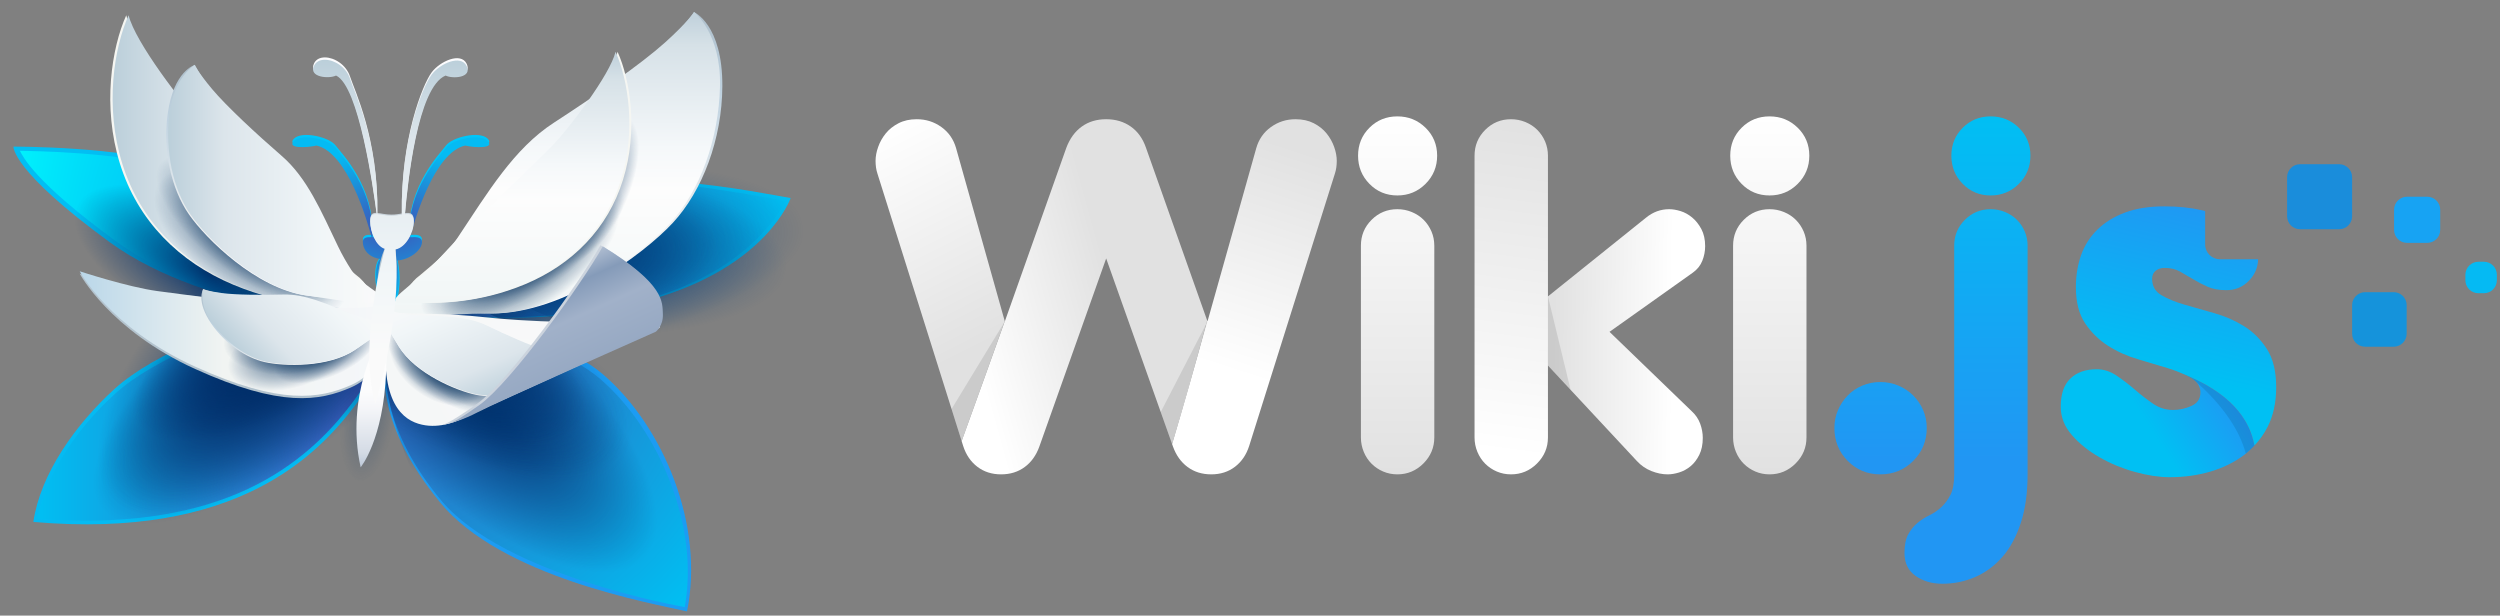 <?xml version="1.0" encoding="UTF-8" standalone="no"?>
<!DOCTYPE svg PUBLIC "-//W3C//DTD SVG 1.1//EN" "http://www.w3.org/Graphics/SVG/1.1/DTD/svg11.dtd">
<svg width="100%" height="100%" viewBox="0 0 398 98" version="1.1" xmlns="http://www.w3.org/2000/svg" xmlns:xlink="http://www.w3.org/1999/xlink" xml:space="preserve" xmlns:serif="http://www.serif.com/" style="fill-rule:evenodd;clip-rule:evenodd;stroke-linejoin:round;stroke-miterlimit:2;">
    <rect x="0" y="0" width="398" height="98" fill="#808080" stroke="none"/>
    <path d="M296.485,61.384C295.581,61.761 294.801,62.289 294.147,62.968C293.495,63.646 292.979,64.425 292.602,65.304C292.227,66.184 292.037,67.126 292.037,68.131C292.037,70.192 292.74,71.938 294.147,73.37C295.554,74.803 297.288,75.518 299.349,75.518C301.41,75.518 303.157,74.803 304.59,73.37C306.021,71.938 306.737,70.192 306.737,68.131C306.737,67.126 306.549,66.184 306.172,65.304C305.795,64.425 305.268,63.646 304.59,62.968C303.911,62.289 303.119,61.761 302.214,61.384C301.309,61.007 300.355,60.818 299.349,60.818C298.344,60.818 297.39,61.007 296.485,61.384Z" style="fill:url(#_Linear1);fill-rule:nonzero;"/>
    <path d="M312.466,20.338C311.259,21.544 310.656,23.026 310.656,24.785C310.656,26.545 311.259,28.04 312.466,29.271C313.671,30.502 315.153,31.117 316.914,31.117C318.672,31.117 320.166,30.502 321.399,29.271C322.63,28.04 323.245,26.545 323.245,24.785C323.245,23.026 322.63,21.544 321.399,20.338C320.166,19.132 318.672,18.528 316.914,18.528C315.153,18.528 313.671,19.132 312.466,20.338ZM312.804,34.999C311.674,36.13 311.109,37.501 311.109,39.108L311.109,75.518C311.109,76.924 310.907,78.018 310.506,78.798C310.103,79.576 309.612,80.23 309.036,80.758C308.457,81.286 307.83,81.712 307.152,82.039C306.473,82.365 305.844,82.767 305.266,83.245C304.689,83.722 304.199,84.325 303.796,85.055C303.395,85.783 303.193,86.776 303.193,88.033C303.193,89.64 303.785,90.859 304.965,91.689C306.147,92.517 307.566,92.932 309.225,92.932C311.082,92.932 312.843,92.567 314.502,91.839C316.158,91.11 317.603,90.03 318.836,88.598C320.067,87.165 321.033,85.356 321.738,83.17C322.442,80.984 322.793,78.433 322.793,75.518L322.793,39.108C322.793,38.305 322.642,37.551 322.341,36.847C322.04,36.144 321.626,35.527 321.097,34.999C320.569,34.472 319.94,34.057 319.212,33.756C318.483,33.454 317.717,33.304 316.914,33.304C315.303,33.304 313.935,33.869 312.804,34.999Z" style="fill:url(#_Linear2);fill-rule:nonzero;"/>
    <path d="M329.615,60.253C328.584,61.234 328.07,62.729 328.07,64.738C328.07,66.397 328.659,67.905 329.841,69.262C331.021,70.618 332.492,71.8 334.251,72.805C336.01,73.81 337.894,74.589 339.905,75.141C341.915,75.694 343.749,75.97 345.408,75.97C347.718,75.97 349.893,75.67 351.929,75.066C353.964,74.463 355.76,73.572 357.318,72.39C357.9,71.948 358.422,71.45 358.914,70.924C358.142,66.628 354.984,62.484 347.473,59.489C347.967,59.709 348.428,59.937 348.837,60.178C349.818,60.756 350.308,61.523 350.308,62.477C350.308,63.483 349.829,64.198 348.876,64.625C347.92,65.053 346.94,65.266 345.936,65.266C344.779,65.266 343.711,64.927 342.732,64.249C341.751,63.571 340.797,62.83 339.867,62.025C338.937,61.222 337.969,60.479 336.965,59.801C335.959,59.122 334.904,58.783 333.799,58.783C332.039,58.783 330.644,59.273 329.615,60.253Z" style="fill:url(#_Linear3);fill-rule:nonzero;"/>
    <g opacity="0.1">
        <path d="M358.914,70.921C358.142,66.624 354.985,62.48 347.473,59.486C347.967,59.705 348.428,59.933 348.838,60.175C349.068,60.31 349.265,60.458 349.441,60.615C349.441,60.614 349.441,60.614 349.44,60.613C349.441,60.614 349.441,60.615 349.442,60.616C349.465,60.636 349.487,60.656 349.51,60.677C354.092,64.728 356.551,68.598 357.532,72.206C358.027,71.809 358.486,71.379 358.914,70.921" style="fill-rule:nonzero;"/>
    </g>
    <path d="M338.322,33.831C336.562,34.485 335.091,35.389 333.912,36.545C332.73,37.702 331.863,39.059 331.311,40.615C330.757,42.174 330.482,43.883 330.482,45.742C330.482,48.105 330.972,50.014 331.952,51.471C332.932,52.93 334.15,54.123 335.608,55.052C337.065,55.983 338.661,56.699 340.395,57.2C342.128,57.703 343.724,58.18 345.182,58.633C346.029,58.896 346.787,59.183 347.473,59.489C354.984,62.484 358.142,66.628 358.914,70.924C359.736,70.044 360.446,69.059 361.012,67.942C361.917,66.159 362.369,64.06 362.369,61.648C362.369,59.135 361.879,57.113 360.898,55.579C359.919,54.046 358.701,52.828 357.243,51.923C355.785,51.019 354.201,50.329 352.494,49.85C350.784,49.373 349.201,48.921 347.745,48.493C346.286,48.067 345.068,47.564 344.089,46.986C343.108,46.409 342.618,45.541 342.618,44.385C342.618,43.833 342.807,43.405 343.185,43.104C343.56,42.802 344.024,42.652 344.579,42.652C345.533,42.652 346.35,42.84 347.028,43.216C347.707,43.594 348.396,43.996 349.101,44.423C349.804,44.851 350.571,45.251 351.401,45.628C352.23,46.006 353.248,46.195 354.453,46.195C355.86,46.195 357.054,45.692 358.035,44.686C358.982,43.715 359.46,42.576 359.492,41.275L353.412,41.275C352.118,41.275 351.06,40.216 351.06,38.924L351.06,33.601C350.921,33.566 350.79,33.526 350.646,33.493C348.811,33.066 346.79,32.851 344.579,32.851C342.166,32.851 340.08,33.178 338.322,33.831Z" style="fill:url(#_Linear4);fill-rule:nonzero;"/>
    <path d="M364.105,34.43C364.105,35.566 365.034,36.495 366.17,36.495L372.392,36.495C373.528,36.495 374.457,35.566 374.457,34.43L374.457,28.208C374.457,27.072 373.528,26.142 372.392,26.142L366.17,26.142C365.034,26.142 364.105,27.072 364.105,28.208L364.105,34.43Z" style="fill:rgb(26,141,219);fill-rule:nonzero;"/>
    <path d="M381.136,36.6C381.136,37.737 382.066,38.666 383.202,38.666L386.418,38.666C387.554,38.666 388.483,37.737 388.483,36.6L388.483,33.384C388.483,32.248 387.554,31.319 386.418,31.319L383.202,31.319C382.066,31.319 381.136,32.248 381.136,33.384L381.136,36.6Z" style="fill:rgb(23,163,243);fill-rule:nonzero;"/>
    <path d="M374.457,53.131C374.457,54.267 375.386,55.197 376.523,55.197L381.074,55.197C382.211,55.197 383.14,54.267 383.14,53.131L383.14,48.579C383.14,47.443 382.211,46.514 381.074,46.514L376.523,46.514C375.386,46.514 374.457,47.443 374.457,48.579L374.457,53.131Z" style="fill:rgb(21,147,219);fill-rule:nonzero;"/>
    <path d="M392.491,44.615C392.491,45.752 393.42,46.681 394.556,46.681L395.435,46.681C396.571,46.681 397.5,45.752 397.5,44.615L397.5,43.736C397.5,42.601 396.571,41.672 395.435,41.672L394.556,41.672C393.42,41.672 392.491,42.601 392.491,43.736L392.491,44.615Z" style="fill:rgb(5,186,243);fill-rule:nonzero;"/>
    <path d="M65.686,50.653C65.686,50.653 86.498,51.403 96.061,59.653C105.623,67.903 112.186,83.653 109.373,97.341C103.748,96.028 79.748,91.903 69.998,79.903C60.248,67.903 60.623,59.466 61.748,54.403C62.873,49.341 65.686,50.653 65.686,50.653" style="fill:rgb(28,156,243);fill-rule:nonzero;"/>
    <path d="M62.038,54.454C61.563,56.593 61.05,59.952 62.084,64.407C63.209,69.255 65.885,74.475 70.282,79.717C80.342,91.71 108.673,96.574 109.017,96.649C110.094,90.415 109.367,83.92 106.842,77.133C104.348,70.429 100.342,64.465 95.563,60.34C86.148,52.219 65.303,51.377 65.094,51.37L64.879,51.362L64.724,51.281C64.722,51.281 64.547,51.214 64.306,51.214C63.308,51.214 62.503,52.364 62.038,54.454Z" style="fill:url(#_Radial5);fill-rule:nonzero;"/>
    <path d="M60.248,50.653C60.248,50.653 62.873,56.091 56.686,64.341C50.498,72.591 37.561,85.903 5.311,83.091C6.436,75.403 12.061,67.528 18.248,61.903C24.436,56.278 38.311,50.466 47.498,50.278C56.686,50.091 60.248,50.653 60.248,50.653" style="fill:rgb(4,187,243);fill-rule:nonzero;"/>
    <path d="M47.661,51.007C43.375,51.094 37.624,52.476 31.878,54.799C26.281,57.061 21.348,59.926 18.344,62.657C11.582,68.805 7.229,76.074 5.931,82.597C8.527,82.798 13.378,82.899 13.378,82.899C24.927,82.899 34.573,80.782 42.488,76.273C49.505,72.277 53.719,67.278 56.278,63.866C61.187,57.321 60.427,52.744 59.995,51.311C58.915,51.195 56.185,50.967 51.326,50.967C50.161,50.967 48.928,50.98 47.661,51.007Z" style="fill:url(#_Linear6);fill-rule:nonzero;"/>
    <path d="M125.873,31.528C125.873,31.528 122.123,42.403 103.748,47.653C85.373,52.903 65.686,49.528 65.686,49.528C65.686,49.528 70.373,37.153 83.873,31.341C97.373,25.528 121.186,30.778 125.873,31.528" style="fill:rgb(2,190,243);fill-rule:nonzero;"/>
    <path d="M83.538,32.552C72.55,37.283 67.364,46.439 65.843,49.607C68.109,49.916 73.306,50.509 79.826,50.509C88.482,50.509 96.392,49.503 103.336,47.519C118.161,43.284 123.571,34.847 125.056,32.014C124.813,31.971 107.93,28.636 98.298,28.636C91.395,28.636 87.705,30.757 83.538,32.552Z" style="fill:url(#_Radial7);fill-rule:nonzero;"/>
    <path d="M59.915,51.278C59.915,51.278 33.175,50.019 17.48,38.568C1.784,27.117 2.146,23.342 2.146,23.342C2.146,23.342 19.745,23.288 28.432,26.42C37.12,29.553 50.768,38.368 59.915,51.278" style="fill:rgb(2,190,243);fill-rule:nonzero;"/>
    <path d="M18.403,38.359C24.472,42.787 31.799,45.917 40.409,48.023C40.411,48.024 40.411,48.024 40.413,48.024C49.562,49.122 57.148,50.815 58.972,50.971C54.956,45.508 49.957,40.566 44.591,36.453C39.398,32.463 33.917,29.31 29.363,27.511C28.518,27.174 27.623,26.872 26.701,26.596C18.683,24.199 5.236,24.042 3.168,24.012C3.677,24.954 5.467,28.921 18.403,38.359Z" style="fill:url(#_Radial8);fill-rule:nonzero;"/>
    <path d="M60.107,53.87C62.484,54.174 63.767,59.49 62.969,65.735C62.171,71.979 59.593,76.802 57.215,76.498C54.838,76.195 53.555,70.878 54.353,64.634C55.151,58.389 57.729,53.566 60.107,53.87Z" style="fill:url(#_Radial9);"/>
    <g>
        <path d="M63.623,50.523C55.666,52.02 66.914,87.642 78.96,93.052C102.116,103.453 114.953,83.441 114.953,76.193C114.953,68.944 83.069,46.867 63.623,50.523Z" style="fill:url(#_Radial10);fill-rule:nonzero;"/>
        <path d="M52.38,60.705C49.485,65.966 72.746,83.87 83.148,81.871C93.55,79.872 107.419,69.342 106.34,63.619C105.261,57.895 86.345,42.036 71.209,47.706C61.28,51.425 55.275,55.444 52.38,60.705Z" style="fill:url(#_Radial11);fill-rule:nonzero;"/>
        <path d="M62.304,63.032C60.127,68.629 75.384,84.566 85.432,81.214C95.48,77.862 107.841,65.597 106.018,60.066C104.194,54.535 83.354,41.305 69.097,48.92C59.745,53.914 64.481,57.435 62.304,63.032Z" style="fill:url(#_Radial12);fill-rule:nonzero;"/>
        <path d="M60.721,60.475C58.867,65.196 71.802,78.616 80.337,75.779C88.872,72.942 99.38,62.588 97.838,57.926C96.296,53.264 78.617,42.133 66.504,48.569C58.559,52.79 62.576,55.754 60.721,60.475Z" style="fill:url(#_Radial13);fill-rule:nonzero;"/>
    </g>
    <g>
        <path d="M63.547,59.973C61.97,64.766 44.374,84.569 32.235,87.347C20.095,90.126 8.142,77.425 7.023,71.562C5.904,65.7 24.225,48.99 42.998,47.542C55.312,46.592 66.193,51.937 63.547,59.973" style="fill:url(#_Radial14);fill-rule:nonzero;"/>
        <path d="M63.205,57.315C61.991,62.895 45.836,85.099 33.848,87.464C21.859,89.832 8.86,73.791 7.281,66.728C5.703,59.665 22.826,41.199 41.586,40.93C53.89,40.753 65.242,47.956 63.205,57.315" style="fill:url(#_Radial15);fill-rule:nonzero;"/>
        <path d="M54.504,60.754C52.787,63.856 38.701,74.587 30.622,74.27C22.543,73.954 16.914,62.693 17.091,58.324C17.268,53.955 31.346,45.556 43.41,48.065C51.323,49.712 57.384,55.553 54.504,60.754" style="fill:url(#_Radial16);fill-rule:nonzero;"/>
    </g>
    <path d="M36.741,55.538C33.222,55.974 16.259,50.894 11.763,44.173C7.266,37.454 13.062,26.278 16.7,23.851C20.337,21.425 35.41,27.869 40.477,39.102C43.8,46.47 42.641,54.807 36.741,55.538" style="fill:url(#_Radial17);fill-rule:nonzero;"/>
    <g>
        <path d="M98.43,26.371C113.661,24.356 126.815,28.679 127.786,36.02C128.758,43.36 117.181,50.956 101.95,52.971C86.719,54.986 73.566,50.663 72.594,43.323C71.623,35.982 83.2,28.387 98.43,26.371Z" style="fill:url(#_Radial18);"/>
        <path d="M101.52,27.364C115.256,28.781 125.812,35.705 125.079,42.816C124.345,49.927 112.597,54.55 98.861,53.132C85.124,51.715 74.568,44.791 75.302,37.68C76.036,30.569 87.783,25.946 101.52,27.364Z" style="fill:url(#_Radial19);"/>
        <path d="M91.728,29.668C103.309,28.238 113.329,32.075 114.088,38.23C114.848,44.384 106.061,50.541 94.48,51.97C82.898,53.399 72.878,49.563 72.119,43.408C71.359,37.254 80.146,31.097 91.728,29.668Z" style="fill:url(#_Radial20);"/>
    </g>
    <path d="M61.347,51.035C61.369,51.403 62.326,58.88 55.857,61.688C50.854,63.859 44.704,64.93 31.066,58.741C17.427,52.553 12.688,43.562 12.688,43.562C12.688,43.562 20.317,46.364 25.055,46.715C29.794,47.065 42.045,48.816 45.166,49.4C48.286,49.984 53.834,49.517 55.915,49.05C57.995,48.582 61.116,47.298 61.347,51.035" style="fill:rgb(179,195,206);fill-rule:nonzero;"/>
    <path d="M31.065,58.366C44.704,64.555 50.855,63.484 55.857,61.314C62.325,58.505 61.369,51.028 61.347,50.659C61.115,46.923 57.995,48.208 55.915,48.675C53.834,49.142 48.425,48.812 43.936,48.497C38.592,48.122 29.967,46.997 25.056,46.339C20.346,45.709 12.688,43.186 12.688,43.186C12.688,43.186 17.428,52.177 31.065,58.366Z" style="fill:url(#_Linear21);fill-rule:nonzero;"/>
    <path d="M57.256,44.227C57.256,44.227 52.914,40.794 49.381,37.059C45.847,33.323 34.438,22.52 31.611,19.592C28.785,16.665 21.111,6.669 20.101,2.428C17.779,7.578 16.265,16.967 19.092,26.054C21.918,35.141 28.482,41.703 37.164,45.338C45.847,48.972 53.419,48.771 55.539,48.771C57.66,48.771 60.588,47.357 57.256,44.227" style="fill:rgb(245,246,242);fill-rule:nonzero;"/>
    <path d="M19.467,26.054C22.294,35.14 28.857,41.703 37.54,45.337C46.222,48.973 53.794,49.024 55.915,49.024C57.112,49.024 60.904,48.872 61.092,48.31C61.495,47.099 59.166,46.202 57.717,44.841C53.869,41.799 53.941,41.483 49.756,37.059C46.222,33.323 34.813,22.52 31.987,19.592C29.16,16.664 21.485,6.669 20.476,2.428C18.154,7.577 16.639,16.967 19.467,26.054Z" style="fill:url(#_Linear22);fill-rule:nonzero;"/>
    <path d="M105.331,7.54C101.581,10.915 94.936,15.403 88.561,19.528C82.186,23.653 78.061,30.591 73.186,37.903C68.311,45.216 63.436,48.778 63.436,48.778C63.436,48.778 71.123,49.903 78.436,49.903C89.692,49.903 102.436,40.528 107.123,35.466C111.811,30.403 114.961,22.156 114.998,13.716C115.041,3.855 110.479,1.924 110.479,1.924C110.479,1.924 109.081,4.165 105.331,7.54Z" style="fill:url(#_Linear23);fill-rule:nonzero;"/>
    <path d="M105.859,6.779C102.108,10.154 94.561,15.403 88.186,19.528C81.811,23.653 77.686,30.591 72.811,37.903C69.061,43.529 64.367,46.627 62.401,48.232C61.811,48.714 61.467,49.997 61.467,49.997C68.236,50.987 69.818,49.903 78.061,49.903C89.316,49.903 102.061,40.528 106.748,35.466C111.436,30.403 114.436,22.153 114.623,13.716C114.811,5.278 110.498,1.903 110.498,1.903C110.498,1.903 109.608,3.404 105.859,6.779Z" style="fill:url(#_Linear24);fill-rule:nonzero;"/>
    <g>
        <path d="M44.632,31.45C52.765,36.708 57.294,44.185 54.739,48.136C52.184,52.088 43.507,51.026 35.375,45.768C27.242,40.509 22.713,33.032 25.268,29.081C27.823,25.13 36.5,26.191 44.632,31.45Z" style="fill:url(#_Radial25);"/>
        <path d="M43.849,30.894C51.575,36.734 55.915,44.033 53.533,47.184C51.151,50.335 42.945,48.152 35.219,42.313C27.493,36.474 23.154,29.174 25.535,26.023C27.917,22.872 36.123,25.055 43.849,30.894Z" style="fill:url(#_Radial26);"/>
    </g>
    <g>
        <path d="M78.741,36.006C86.779,31.512 94.699,30.358 96.416,33.429C98.132,36.5 93.001,42.641 84.963,47.135C76.925,51.628 69.006,52.783 67.289,49.712C65.572,46.641 70.704,40.5 78.741,36.006Z" style="fill:url(#_Radial27);"/>
        <path d="M81.132,32.187C89.083,27.742 97.072,26.877 98.962,30.257C100.852,33.637 95.93,39.99 87.979,44.435C80.028,48.88 72.039,49.745 70.15,46.365C68.26,42.985 73.181,36.632 81.132,32.187Z" style="fill:url(#_Radial28);"/>
        <path d="M80.126,35.267C87.627,30.098 95.608,28.646 97.938,32.027C100.269,35.408 96.071,42.35 88.571,47.52C81.071,52.689 73.09,54.141 70.759,50.76C68.429,47.379 72.626,40.437 80.126,35.267Z" style="fill:url(#_Radial29);"/>
        <path d="M89.308,27.918C92.187,21.47 96.816,17.259 99.641,18.519C102.465,19.78 102.421,26.039 99.543,32.486C96.664,38.934 92.034,43.145 89.21,41.885C86.386,40.624 86.43,34.366 89.308,27.918Z" style="fill:url(#_Radial30);"/>
    </g>
    <path d="M26.696,18.134C25.891,24.037 27.282,30.112 30.059,34.111C32.837,38.113 40.822,45.919 48.69,47.029C53.801,47.748 59.286,47.719 59.286,47.719C59.286,47.719 56.228,44.749 53.541,39.157C50.854,33.566 48.653,28.311 44.604,24.799C40.554,21.289 36.35,17.497 34.061,14.768C31.773,12.04 31.017,10.337 31.017,10.337C31.017,10.337 27.637,11.236 26.696,18.134Z" style="fill:url(#_Linear31);fill-rule:nonzero;"/>
    <path d="M26.959,18.171C26.259,24.087 27.544,30.149 30.322,34.149C33.1,38.149 41.084,45.957 48.952,47.065C54.714,47.877 55.262,48.192 60.091,48.166C60.091,48.166 56.491,44.785 53.803,39.194C51.115,33.603 48.916,28.347 44.866,24.836C40.816,21.326 36.058,16.913 33.769,14.185C31.48,11.457 31.005,10.32 31.005,10.32C31.005,10.32 27.658,12.254 26.959,18.171Z" style="fill:url(#_Linear32);fill-rule:nonzero;"/>
    <g>
        <path d="M57.708,51.938C58.768,55.006 54.871,59.141 49.011,61.165C43.15,63.189 37.532,62.341 36.472,59.273C35.413,56.204 39.31,52.07 45.17,50.046C51.03,48.022 56.649,48.87 57.708,51.938Z" style="fill:url(#_Radial33);"/>
        <path d="M55.199,53.999C55.318,56.901 51.021,59.439 45.607,59.662C40.194,59.885 35.703,57.71 35.583,54.808C35.463,51.905 39.761,49.368 45.174,49.144C50.587,48.921 55.079,51.097 55.199,53.999Z" style="fill:url(#_Radial34);"/>
        <path d="M60.024,52.648C60.876,54.662 57.946,57.827 53.486,59.712C49.027,61.597 44.715,61.493 43.864,59.479C43.013,57.465 45.943,54.3 50.402,52.415C54.862,50.53 59.173,50.635 60.024,52.648Z" style="fill:url(#_Radial35);"/>
    </g>
    <path d="M33.667,51.566C35.833,54.697 39.109,56.964 42.144,57.652C45.179,58.342 52.312,58.579 56.502,55.711C59.224,53.845 61.797,51.466 61.797,51.466C61.797,51.466 59.074,51.385 55.396,49.906C51.717,48.427 48.412,46.897 44.989,46.987C41.564,47.077 37.946,47.102 35.69,46.802C33.433,46.503 32.342,46.025 32.342,46.025C32.342,46.025 31.137,47.907 33.667,51.566Z" style="fill:url(#_Linear36);fill-rule:nonzero;"/>
    <path d="M33.807,51.471C36.028,54.562 39.248,56.867 42.283,57.557C45.319,58.245 52.453,58.485 56.641,55.615C59.709,53.512 60.103,53.425 62.37,51.33C62.37,51.33 59.215,51.289 55.535,49.81C51.856,48.332 48.553,46.801 45.128,46.892C41.704,46.983 37.556,46.954 35.3,46.654C33.044,46.354 32.33,46.022 32.33,46.022C32.33,46.022 31.585,48.378 33.807,51.471Z" style="fill:url(#_Linear37);fill-rule:nonzero;"/>
    <path d="M100.92,50.491C97.547,51.911 82.546,51.113 77.044,50.491C71.541,49.87 65.855,49.966 64.794,49.87C60.998,49.528 61.688,50.757 61.421,54.574C60.8,65.137 64.794,67.267 67.723,67.711C70.653,68.155 73.316,66.735 73.316,66.735C73.316,66.735 102.34,53.598 105.003,52.177C105.499,49.453 105.379,48.591 104.771,48.591C104.071,48.591 102.724,49.732 100.92,50.491Z" style="fill:url(#_Radial38);fill-rule:nonzero;"/>
    <g>
        <path d="M73.82,53.958C78.768,57.469 81.437,62.218 79.778,64.556C78.118,66.895 72.754,65.942 67.807,62.43C62.859,58.919 60.19,54.17 61.849,51.831C63.509,49.493 68.873,50.446 73.82,53.958Z" style="fill:url(#_Radial39);"/>
        <path d="M72.54,53.958C76.339,56.654 78.075,60.741 76.416,63.079C74.756,65.417 70.325,65.126 66.527,62.43C62.728,59.734 60.992,55.647 62.651,53.309C64.311,50.971 68.742,51.262 72.54,53.958Z" style="fill:url(#_Radial40);"/>
        <path d="M76.317,54.251C80.115,56.947 81.851,61.034 80.192,63.372C78.532,65.71 74.101,65.42 70.303,62.724C66.505,60.028 64.768,55.941 66.428,53.602C68.087,51.264 72.518,51.555 76.317,54.251Z" style="fill:url(#_Radial41);"/>
    </g>
    <path d="M63.496,55.18C66.133,59.521 72.732,62.239 75.782,62.861C78.832,63.483 82.75,62.764 86.013,60.802C89.824,58.51 89.5,56.299 89.5,56.299C89.5,56.299 88.309,56.284 86.13,55.63C83.95,54.973 80.662,53.462 77.579,51.97C74.496,50.479 70.855,50.513 66.893,50.346C62.932,50.179 60.417,49.134 60.417,49.134C60.417,49.134 61.783,52.362 63.496,55.18Z" style="fill:url(#_Linear42);fill-rule:nonzero;"/>
    <path d="M63.409,55.036C66.044,59.377 72.644,62.095 75.694,62.716C78.744,63.338 82.627,62.562 85.924,60.658C89.222,58.755 89.512,56.302 89.512,56.302C89.512,56.302 88.726,56.309 86.547,55.654C84.367,54.998 80.575,53.317 77.491,51.826C74.408,50.334 70.767,50.368 66.805,50.202C62.844,50.034 59.951,48.773 59.951,48.773C61.154,51.616 61.478,51.858 63.409,55.036Z" style="fill:url(#_Linear43);fill-rule:nonzero;"/>
    <path d="M104.029,52.622C104.029,52.622 105.248,51.685 105.154,49.81C105.061,47.935 105.529,45.122 95.592,39.028C92.311,44.935 80.967,60.685 75.998,64.247C71.029,67.81 70.233,67.689 70.233,67.689C70.233,67.689 73.104,67.346 75.623,65.466C78.346,63.434 104.029,52.622 104.029,52.622" style="fill:rgb(203,211,221);fill-rule:nonzero;"/>
    <path d="M76.373,64.435C73.288,66.647 72.347,67.09 71.657,67.38C71.914,67.303 73.846,66.797 75.998,65.654C78.998,64.06 104.404,52.81 104.404,52.81C104.404,52.81 105.623,51.872 105.529,49.997C105.436,48.122 105.904,45.31 95.967,39.216C92.686,45.122 81.342,60.873 76.373,64.435Z" style="fill:url(#_Linear44);fill-rule:nonzero;"/>
    <path d="M60.909,53.32C60.291,53.319 54.887,63.139 57.418,74.389C57.418,74.389 61.033,70.051 61.476,59.142C61.659,54.642 61.343,53.32 60.909,53.32Z" style="fill:url(#_Linear45);fill-rule:nonzero;"/>
    <path d="M46.823,22.051C48.095,20.811 52.421,21.803 53.438,23.167C54.433,24.5 59.556,29.625 59.313,37.38C60.101,37.413 61.145,37.55 62.344,37.55C63.38,37.55 64.338,37.448 65.125,37.398C64.873,29.633 70.003,24.501 70.998,23.167C72.015,21.803 76.341,20.811 77.613,22.051C78.886,23.291 75.578,23.167 74.051,22.795C69.11,23.889 65.954,34.834 65.282,37.389C66.434,37.326 67.178,37.407 67.178,38.17C67.178,39.326 65.559,41.191 63.306,41.391C63.398,41.855 63.933,44.444 63.33,47.168C63.085,48.275 60.811,49.528 60.811,49.528C58.396,41.616 60.788,40.846 60.821,40.78C58.843,40.484 57.764,39.231 57.764,38.17C57.764,37.494 58.281,37.353 59.151,37.374C58.47,34.792 55.316,23.887 50.386,22.795C48.859,23.167 45.551,23.291 46.823,22.051" style="fill:rgb(0,198,249);fill-rule:nonzero;"/>
    <path d="M70.998,23.542C70.003,24.877 64.873,30.007 65.125,37.774C64.338,37.823 63.379,37.925 62.344,37.925C61.145,37.925 60.101,37.789 59.313,37.755C59.556,30 54.433,24.875 53.439,23.542C52.421,22.177 48.095,21.186 46.823,22.426C45.551,23.666 48.859,23.542 50.386,23.17C55.316,24.262 58.47,35.167 59.151,37.749C58.281,37.729 57.764,37.869 57.764,38.545C57.764,39.606 58.55,40.935 60.527,41.229C60.494,41.295 58.869,42.472 60.811,49.903C60.811,49.903 63.913,49.611 63.439,43.264C63.385,42.531 63.309,41.945 63.216,41.481C65.468,41.28 67.178,39.7 67.178,38.545C67.178,37.783 66.434,37.702 65.281,37.764C65.955,35.209 69.11,24.264 74.051,23.17C75.578,23.542 78.886,23.666 77.613,22.426C77.205,22.028 76.483,21.86 75.657,21.86C73.907,21.86 71.689,22.615 70.998,23.542Z" style="fill:url(#_Radial46);fill-rule:nonzero;"/>
    <path d="M50.005,10.069C49.068,11.959 52.373,12.241 53.498,11.674C57.133,13.339 59.456,29.962 59.958,33.898C59.317,33.866 58.936,34.08 58.936,35.11C58.936,36.727 59.809,39.039 61.265,39.49C61.241,39.59 61.228,39.65 61.228,39.65C61.228,39.65 58.748,44.278 60.811,54.403C60.811,54.403 63.118,49.341 63.118,42.304C63.118,41.185 63.022,40.294 62.953,39.586C64.613,39.28 65.873,36.872 65.873,35.11C65.873,33.949 65.326,33.825 64.476,33.921C64.863,29.277 66.445,13.536 70.939,11.674C72.064,12.241 75.225,12.028 74.287,10.138C73.35,8.248 70.032,9.755 68.716,11.525C67.271,13.467 63.784,22.154 63.969,33.991C63.39,34.067 63.073,34.165 62.311,34.165C61.428,34.165 60.658,33.957 60.077,33.906C60.256,22.084 56.4,14.3 55.748,12.241C55.132,10.291 53.215,9.139 51.721,9.139C50.966,9.139 50.32,9.434 50.005,10.069Z" style="fill:url(#_Linear47);fill-rule:nonzero;"/>
    <path d="M50.005,10.437C49.068,12.311 52.373,12.591 53.498,12.028C57.133,13.68 59.456,30.17 59.958,34.075C59.317,34.044 58.936,34.256 58.936,35.278C58.936,36.882 59.809,39.175 61.265,39.622C61.241,39.721 61.228,39.781 61.228,39.781C61.228,39.781 56.933,54.615 59.758,64.329C59.758,64.329 63.466,52.012 63.118,42.414C63.078,41.305 63.022,40.42 62.953,39.717C64.613,39.415 65.873,37.026 65.873,35.278C65.873,34.125 65.326,34.003 64.476,34.097C64.863,29.491 66.445,13.876 70.939,12.028C72.064,12.591 75.225,12.38 74.287,10.505C73.35,8.63 70.032,10.125 68.716,11.881C67.271,13.807 63.784,22.425 63.969,34.168C63.39,34.243 63.073,34.341 62.311,34.341C61.428,34.341 60.658,34.134 60.077,34.084C60.256,22.355 56.4,14.635 55.748,12.591C55.132,10.657 53.215,9.514 51.721,9.514C50.967,9.515 50.32,9.807 50.005,10.437Z" style="fill:url(#_Linear48);fill-rule:nonzero;"/>
    <path d="M66.278,44.291C66.278,44.291 70.021,41.331 73.069,38.11C76.116,34.888 85.954,25.573 88.392,23.047C90.83,20.523 97.447,11.903 98.318,8.246C100.321,12.687 101.626,20.784 99.188,28.619C96.751,36.455 91.091,42.115 83.604,45.249C76.116,48.383 69.586,48.209 67.759,48.209C65.93,48.209 63.405,46.99 66.278,44.291" style="fill:rgb(245,246,242);fill-rule:nonzero;"/>
    <path d="M88.069,23.047C85.63,25.573 75.793,34.888 72.746,38.11C69.137,41.925 69.199,42.197 65.881,44.821C64.631,45.994 62.676,47.328 62.935,47.893C63.194,48.457 66.402,48.209 67.435,48.209C69.263,48.209 75.793,48.383 83.281,45.249C90.768,42.115 96.427,36.455 98.865,28.62C101.304,20.784 99.997,12.687 97.994,8.246C97.124,11.904 90.507,20.523 88.069,23.047Z" style="fill:url(#_Linear49);fill-rule:nonzero;"/>
    <g>
        <path d="M218.013,20.338C216.807,21.544 216.204,23.026 216.204,24.785C216.204,26.545 216.807,28.04 218.013,29.271C219.219,30.502 220.701,31.117 222.462,31.117C224.22,31.117 225.714,30.502 226.946,29.271C228.177,28.04 228.793,26.545 228.793,24.785C228.793,23.026 228.177,21.544 226.946,20.338C225.714,19.132 224.22,18.528 222.462,18.528C220.701,18.528 219.219,19.132 218.013,20.338ZM218.352,34.999C217.222,36.13 216.657,37.501 216.657,39.108L216.657,69.638C216.657,70.443 216.807,71.21 217.109,71.938C217.41,72.667 217.825,73.294 218.352,73.822C218.88,74.35 219.495,74.765 220.2,75.066C220.903,75.367 221.657,75.518 222.462,75.518C224.068,75.518 225.45,74.941 226.607,73.784C227.762,72.629 228.341,71.248 228.341,69.638L228.341,39.108C228.341,38.305 228.191,37.551 227.889,36.847C227.586,36.144 227.172,35.527 226.646,34.999C226.117,34.472 225.488,34.057 224.76,33.756C224.031,33.454 223.265,33.304 222.462,33.304C220.852,33.304 219.484,33.869 218.352,34.999Z" style="fill:url(#_Linear50);fill-rule:nonzero;"/>
        <path d="M277.263,20.338C276.057,21.544 275.454,23.026 275.454,24.785C275.454,26.545 276.057,28.04 277.263,29.271C278.47,30.502 279.951,31.117 281.712,31.117C283.47,31.117 284.965,30.502 286.196,29.271C287.427,28.04 288.044,26.545 288.044,24.785C288.044,23.026 287.427,21.544 286.196,20.338C284.965,19.132 283.47,18.528 281.712,18.528C279.951,18.528 278.47,19.132 277.263,20.338ZM277.603,34.999C276.473,36.13 275.907,37.501 275.907,39.108L275.907,69.638C275.907,70.443 276.057,71.21 276.359,71.938C276.66,72.667 277.075,73.294 277.603,73.822C278.13,74.35 278.745,74.765 279.45,75.066C280.153,75.367 280.907,75.518 281.712,75.518C283.319,75.518 284.7,74.941 285.858,73.784C287.012,72.629 287.592,71.248 287.592,69.638L287.592,39.108C287.592,38.305 287.441,37.551 287.139,36.847C286.836,36.144 286.422,35.527 285.896,34.999C285.367,34.472 284.739,34.057 284.01,33.756C283.281,33.454 282.515,33.304 281.712,33.304C280.102,33.304 278.734,33.869 277.603,34.999Z" style="fill:url(#_Linear51);fill-rule:nonzero;"/>
        <path d="M143.046,19.621C142.218,20.049 141.538,20.59 141.01,21.242C140.483,21.895 140.079,22.612 139.804,23.391C139.527,24.171 139.389,24.912 139.389,25.615C139.389,26.368 139.49,27.047 139.692,27.649L153.093,70.222C155.244,64.281 157.567,57.825 159.957,51.124L152.205,23.579C151.803,22.173 151.024,21.054 149.868,20.224C148.712,19.395 147.405,18.98 145.947,18.98C144.843,18.98 143.874,19.195 143.046,19.621Z" style="fill:url(#_Linear52);fill-rule:nonzero;"/>
        <path d="M172.22,20.149C171.138,20.929 170.322,22.047 169.769,23.504L159.969,51.17L159.957,51.124C157.567,57.825 155.244,64.281 153.093,70.222L153.336,70.996C153.788,72.403 154.542,73.509 155.597,74.313C156.653,75.117 157.908,75.518 159.366,75.518C160.824,75.518 162.081,75.13 163.136,74.35C164.191,73.572 164.97,72.478 165.472,71.071L176.103,41.143L186.596,70.692C188.409,64.621 190.348,57.87 192.178,51.013L182.434,23.504C181.931,22.047 181.126,20.929 180.022,20.149C178.916,19.371 177.609,18.98 176.103,18.98C174.594,18.98 173.3,19.371 172.22,20.149Z" style="fill:url(#_Linear53);fill-rule:nonzero;"/>
        <path d="M202.335,20.224C201.178,21.054 200.4,22.173 199.998,23.579L192.234,51.17L192.178,51.013C190.348,57.87 188.409,64.621 186.596,70.692L186.73,71.071C187.233,72.478 188.013,73.572 189.068,74.35C190.122,75.13 191.379,75.518 192.837,75.518C194.295,75.518 195.551,75.117 196.606,74.313C197.661,73.509 198.415,72.403 198.867,70.996L212.512,27.649C212.712,27.047 212.813,26.368 212.813,25.615C212.813,24.912 212.674,24.171 212.398,23.391C212.122,22.612 211.72,21.895 211.192,21.242C210.666,20.59 209.988,20.049 209.157,19.621C208.328,19.195 207.36,18.98 206.256,18.98C204.798,18.98 203.491,19.395 202.335,20.224Z" style="fill:url(#_Linear54);fill-rule:nonzero;"/>
        <path d="M262.038,34.66L246.355,47.249L246.355,58.11L260.605,73.408C261.257,74.113 262.024,74.64 262.904,74.992C263.782,75.343 264.65,75.518 265.504,75.518C266.058,75.518 266.661,75.418 267.315,75.217C267.966,75.017 268.569,74.689 269.124,74.236C269.676,73.784 270.141,73.182 270.519,72.427C270.894,71.674 271.083,70.77 271.083,69.714C271.083,68.96 270.944,68.206 270.669,67.452C270.392,66.699 269.952,66.046 269.349,65.493L256.233,52.828L269.5,43.405C270.204,42.903 270.706,42.274 271.008,41.521C271.309,40.767 271.46,39.988 271.46,39.184C271.46,38.128 271.258,37.224 270.857,36.469C270.454,35.716 269.964,35.101 269.387,34.623C268.809,34.146 268.193,33.807 267.54,33.605C266.886,33.405 266.283,33.304 265.73,33.304C264.373,33.304 263.142,33.756 262.038,34.66Z" style="fill:url(#_Linear55);fill-rule:nonzero;"/>
        <g opacity="0.1">
            <path d="M159.969,51.17L153.092,70.222L151.486,65.12L159.969,51.17Z" style="fill-rule:nonzero;"/>
        </g>
        <g opacity="0.1">
            <path d="M192.234,51.17L186.596,70.692L184.788,65.6L192.234,51.17Z" style="fill-rule:nonzero;"/>
        </g>
        <g opacity="0.1">
            <path d="M246.433,47.174L250.037,62.054L246.355,58.109L246.433,47.174Z" style="fill-rule:nonzero;"/>
        </g>
        <path d="M236.444,20.677C235.314,21.808 234.748,23.178 234.748,24.785L234.748,69.638C234.748,70.443 234.899,71.21 235.2,71.938C235.503,72.667 235.917,73.294 236.444,73.822C236.972,74.35 237.588,74.765 238.29,75.066C238.995,75.367 239.748,75.518 240.552,75.518C242.16,75.518 243.543,74.941 244.698,73.784C245.854,72.629 246.433,71.248 246.433,69.638L246.433,24.785C246.433,23.982 246.282,23.228 245.981,22.524C245.679,21.821 245.264,21.205 244.737,20.677C244.209,20.149 243.581,19.735 242.852,19.432C242.123,19.132 241.356,18.98 240.552,18.98C238.944,18.98 237.575,19.546 236.444,20.677Z" style="fill:url(#_Linear56);fill-rule:nonzero;"/>
    </g>
    <defs>
        <linearGradient id="_Linear1" x1="0" y1="0" x2="1" y2="0" gradientUnits="userSpaceOnUse" gradientTransform="matrix(3.46999e-15,-56.669,56.669,3.46999e-15,299.387,73.794)"><stop offset="0" style="stop-color:rgb(33,150,243);stop-opacity:1"/><stop offset="0.01" style="stop-color:rgb(33,150,243);stop-opacity:1"/><stop offset="1" style="stop-color:rgb(0,192,243);stop-opacity:1"/></linearGradient>
        <linearGradient id="_Linear2" x1="0" y1="0" x2="1" y2="0" gradientUnits="userSpaceOnUse" gradientTransform="matrix(3.46999e-15,-56.669,56.669,3.46999e-15,313.219,73.794)"><stop offset="0" style="stop-color:rgb(33,150,243);stop-opacity:1"/><stop offset="0.01" style="stop-color:rgb(33,150,243);stop-opacity:1"/><stop offset="1" style="stop-color:rgb(0,192,243);stop-opacity:1"/></linearGradient>
        <linearGradient id="_Linear3" x1="0" y1="0" x2="1" y2="0" gradientUnits="userSpaceOnUse" gradientTransform="matrix(-12.146,7.836,-7.836,-12.146,353.869,59.585)"><stop offset="0" style="stop-color:rgb(33,150,243);stop-opacity:1"/><stop offset="0.01" style="stop-color:rgb(33,150,243);stop-opacity:1"/><stop offset="1" style="stop-color:rgb(0,192,243);stop-opacity:1"/></linearGradient>
        <linearGradient id="_Linear4" x1="0" y1="0" x2="1" y2="0" gradientUnits="userSpaceOnUse" gradientTransform="matrix(-6.465,27.819,-27.819,-6.465,351.575,31.532)"><stop offset="0" style="stop-color:rgb(33,150,243);stop-opacity:1"/><stop offset="0.01" style="stop-color:rgb(33,150,243);stop-opacity:1"/><stop offset="1" style="stop-color:rgb(0,192,243);stop-opacity:1"/></linearGradient>
        <radialGradient id="_Radial5" cx="0" cy="0" r="1" gradientUnits="userSpaceOnUse" gradientTransform="matrix(-66.139,0,0,66.139,62.575,49.822)"><stop offset="0" style="stop-color:rgb(61,78,173);stop-opacity:1"/><stop offset="1" style="stop-color:rgb(0,192,243);stop-opacity:1"/></radialGradient>
        <linearGradient id="_Linear6" x1="0" y1="0" x2="1" y2="0" gradientUnits="userSpaceOnUse" gradientTransform="matrix(-54.736,6.70317e-15,-6.70317e-15,-54.736,60.315,67.018)"><stop offset="0" style="stop-color:rgb(63,81,180);stop-opacity:1"/><stop offset="1" style="stop-color:rgb(0,192,243);stop-opacity:1"/></linearGradient>
        <radialGradient id="_Radial7" cx="0" cy="0" r="1" gradientUnits="userSpaceOnUse" gradientTransform="matrix(-66.137,0,0,66.137,62.575,49.822)"><stop offset="0" style="stop-color:rgb(61,78,173);stop-opacity:1"/><stop offset="1" style="stop-color:rgb(0,192,243);stop-opacity:1"/></radialGradient>
        <radialGradient id="_Radial8" cx="0" cy="0" r="1" gradientUnits="userSpaceOnUse" gradientTransform="matrix(-52.636,-107.604,-12.843,112.241,50.78,124.457)"><stop offset="0" style="stop-color:rgb(0,114,233);stop-opacity:1"/><stop offset="1" style="stop-color:rgb(0,253,254);stop-opacity:1"/></radialGradient>
        <radialGradient id="_Radial9" cx="0" cy="0" r="1" gradientUnits="userSpaceOnUse" gradientTransform="matrix(4.005,0.527,-1.469,11.311,58.661,65.184)"><stop offset="0" style="stop-color:rgb(21,62,104);stop-opacity:0.34"/><stop offset="1" style="stop-color:rgb(21,62,104);stop-opacity:0.01"/></radialGradient>
        <radialGradient id="_Radial10" cx="0" cy="0" r="1" gradientUnits="userSpaceOnUse" gradientTransform="matrix(-10.357,10.999,26.038,24.518,76.53,64.263)"><stop offset="0" style="stop-color:rgb(0,51,111);stop-opacity:1"/><stop offset="1" style="stop-color:rgb(0,51,111);stop-opacity:0"/></radialGradient>
        <radialGradient id="_Radial11" cx="0" cy="0" r="1" gradientUnits="userSpaceOnUse" gradientTransform="matrix(-6.52,11.406,24.567,14.423,74.746,58.644)"><stop offset="0" style="stop-color:rgb(0,51,111);stop-opacity:0.5"/><stop offset="1" style="stop-color:rgb(0,51,111);stop-opacity:0"/></radialGradient>
        <radialGradient id="_Radial12" cx="0" cy="0" r="1" gradientUnits="userSpaceOnUse" gradientTransform="matrix(-4.96,12.165,26.253,11.061,74.044,59.297)"><stop offset="0" style="stop-color:rgb(0,51,111);stop-opacity:0.5"/><stop offset="1" style="stop-color:rgb(0,51,111);stop-opacity:0"/></radialGradient>
        <radialGradient id="_Radial13" cx="0" cy="0" r="1" gradientUnits="userSpaceOnUse" gradientTransform="matrix(-4.225,10.262,22.277,9.297,70.693,57.312)"><stop offset="0" style="stop-color:rgb(0,51,111);stop-opacity:1"/><stop offset="1" style="stop-color:rgb(0,51,111);stop-opacity:0"/></radialGradient>
        <radialGradient id="_Radial14" cx="0" cy="0" r="1" gradientUnits="userSpaceOnUse" gradientTransform="matrix(-9.789,-10.045,-28.136,22.898,44.685,58.413)"><stop offset="0" style="stop-color:rgb(0,45,104);stop-opacity:1"/><stop offset="1" style="stop-color:rgb(0,45,104);stop-opacity:0"/></radialGradient>
        <radialGradient id="_Radial15" cx="0" cy="0" r="1" gradientUnits="userSpaceOnUse" gradientTransform="matrix(-10.618,-12.712,-26.51,25.07,44.123,53.997)"><stop offset="0" style="stop-color:rgb(0,45,104);stop-opacity:1"/><stop offset="1" style="stop-color:rgb(0,45,104);stop-opacity:0"/></radialGradient>
        <radialGradient id="_Radial16" cx="0" cy="0" r="1" gradientUnits="userSpaceOnUse" gradientTransform="matrix(-4.664,-8.969,-21.203,10.94,42.837,56.094)"><stop offset="0" style="stop-color:rgb(0,45,104);stop-opacity:1"/><stop offset="1" style="stop-color:rgb(0,45,104);stop-opacity:0"/></radialGradient>
        <radialGradient id="_Radial17" cx="0" cy="0" r="1" gradientUnits="userSpaceOnUse" gradientTransform="matrix(4.51,-9.047,-21.319,-10.713,33.647,43.361)"><stop offset="0" style="stop-color:rgb(0,45,104);stop-opacity:1"/><stop offset="1" style="stop-color:rgb(0,45,104);stop-opacity:0"/></radialGradient>
        <radialGradient id="_Radial18" cx="0" cy="0" r="1" gradientUnits="userSpaceOnUse" gradientTransform="matrix(55.562,-7.253,2.082,15.948,72.585,43.252)"><stop offset="0" style="stop-color:rgb(0,50,109);stop-opacity:1"/><stop offset="1" style="stop-color:rgb(0,59,121);stop-opacity:0"/></radialGradient>
        <radialGradient id="_Radial19" cx="0" cy="0" r="1" gradientUnits="userSpaceOnUse" gradientTransform="matrix(50.089,5.263,-1.619,15.444,75.309,37.612)"><stop offset="0" style="stop-color:rgb(0,50,109);stop-opacity:1"/><stop offset="1" style="stop-color:rgb(0,59,121);stop-opacity:0"/></radialGradient>
        <radialGradient id="_Radial20" cx="0" cy="0" r="1" gradientUnits="userSpaceOnUse" gradientTransform="matrix(42.251,-5.131,1.628,13.371,72.112,43.349)"><stop offset="0" style="stop-color:rgb(0,50,109);stop-opacity:1"/><stop offset="1" style="stop-color:rgb(0,59,121);stop-opacity:0"/></radialGradient>
        <linearGradient id="_Linear21" x1="0" y1="0" x2="1" y2="0" gradientUnits="userSpaceOnUse" gradientTransform="matrix(-48.721,5.96655e-15,-5.96655e-15,-48.721,61.409,53.101)"><stop offset="0" style="stop-color:rgb(245,247,250);stop-opacity:1"/><stop offset="0.53" style="stop-color:rgb(241,244,242);stop-opacity:1"/><stop offset="1" style="stop-color:rgb(186,215,233);stop-opacity:1"/></linearGradient>
        <linearGradient id="_Linear22" x1="0" y1="0" x2="1" y2="0" gradientUnits="userSpaceOnUse" gradientTransform="matrix(-43.208,5.29142e-15,-5.29142e-15,-43.208,61.138,25.603)"><stop offset="0" style="stop-color:rgb(250,250,250);stop-opacity:1"/><stop offset="0.26" style="stop-color:rgb(241,246,248);stop-opacity:1"/><stop offset="0.73" style="stop-color:rgb(220,229,235);stop-opacity:1"/><stop offset="1" style="stop-color:rgb(187,207,218);stop-opacity:1"/></linearGradient>
        <linearGradient id="_Linear23" x1="0" y1="0" x2="1" y2="0" gradientUnits="userSpaceOnUse" gradientTransform="matrix(2.93787e-15,-47.979,47.979,2.93787e-15,89.217,49.903)"><stop offset="0" style="stop-color:rgb(253,253,255);stop-opacity:1"/><stop offset="0.26" style="stop-color:rgb(241,242,242);stop-opacity:1"/><stop offset="0.73" style="stop-color:rgb(191,210,224);stop-opacity:1"/><stop offset="1" style="stop-color:rgb(175,192,204);stop-opacity:1"/></linearGradient>
        <linearGradient id="_Linear24" x1="0" y1="0" x2="1" y2="0" gradientUnits="userSpaceOnUse" gradientTransform="matrix(2.94248e-15,-48.054,48.054,2.94248e-15,88.423,49.958)"><stop offset="0" style="stop-color:rgb(241,246,246);stop-opacity:1"/><stop offset="0.41" style="stop-color:rgb(253,253,253);stop-opacity:1"/><stop offset="0.55" style="stop-color:rgb(245,248,250);stop-opacity:1"/><stop offset="0.89" style="stop-color:rgb(214,225,231);stop-opacity:1"/><stop offset="0.98" style="stop-color:rgb(195,211,221);stop-opacity:1"/><stop offset="1" style="stop-color:rgb(195,211,221);stop-opacity:1"/></linearGradient>
        <radialGradient id="_Radial25" cx="0" cy="0" r="1" gradientUnits="userSpaceOnUse" gradientTransform="matrix(14.735,9.528,-4.629,7.159,40.004,38.609)"><stop offset="0" style="stop-color:rgb(21,62,104);stop-opacity:1"/><stop offset="1" style="stop-color:rgb(21,62,104);stop-opacity:0"/></radialGradient>
        <radialGradient id="_Radial26" cx="0" cy="0" r="1" gradientUnits="userSpaceOnUse" gradientTransform="matrix(13.999,10.58,-4.315,5.709,39.534,36.604)"><stop offset="0" style="stop-color:rgb(21,62,104);stop-opacity:1"/><stop offset="1" style="stop-color:rgb(21,62,104);stop-opacity:0"/></radialGradient>
        <radialGradient id="_Radial27" cx="0" cy="0" r="1" gradientUnits="userSpaceOnUse" gradientTransform="matrix(14.563,-8.142,3.111,5.564,81.852,41.57)"><stop offset="0" style="stop-color:rgb(21,62,104);stop-opacity:1"/><stop offset="1" style="stop-color:rgb(21,62,104);stop-opacity:0"/></radialGradient>
        <radialGradient id="_Radial28" cx="0" cy="0" r="1" gradientUnits="userSpaceOnUse" gradientTransform="matrix(14.406,-8.054,3.424,6.124,84.556,38.311)"><stop offset="0" style="stop-color:rgb(21,62,104);stop-opacity:1"/><stop offset="1" style="stop-color:rgb(21,62,104);stop-opacity:0"/></radialGradient>
        <radialGradient id="_Radial29" cx="0" cy="0" r="1" gradientUnits="userSpaceOnUse" gradientTransform="matrix(13.589,-9.366,4.222,6.126,84.349,41.393)"><stop offset="0" style="stop-color:rgb(21,62,104);stop-opacity:1"/><stop offset="1" style="stop-color:rgb(26,66,107);stop-opacity:0"/></radialGradient>
        <radialGradient id="_Radial30" cx="0" cy="0" r="1" gradientUnits="userSpaceOnUse" gradientTransform="matrix(5.215,-11.683,5.117,2.284,94.425,30.202)"><stop offset="0" style="stop-color:rgb(21,62,104);stop-opacity:1"/><stop offset="1" style="stop-color:rgb(27,67,108);stop-opacity:0"/></radialGradient>
        <linearGradient id="_Linear31" x1="0" y1="0" x2="1" y2="0" gradientUnits="userSpaceOnUse" gradientTransform="matrix(4.725,-33.536,33.536,4.725,41.154,45.967)"><stop offset="0" style="stop-color:rgb(253,253,255);stop-opacity:1"/><stop offset="0.26" style="stop-color:rgb(241,242,242);stop-opacity:1"/><stop offset="0.73" style="stop-color:rgb(191,210,224);stop-opacity:1"/><stop offset="1" style="stop-color:rgb(175,192,204);stop-opacity:1"/></linearGradient>
        <linearGradient id="_Linear32" x1="0" y1="0" x2="1" y2="0" gradientUnits="userSpaceOnUse" gradientTransform="matrix(-33.32,-0,0,-33.32,60.091,29.244)"><stop offset="0" style="stop-color:rgb(250,250,250);stop-opacity:1"/><stop offset="0.26" style="stop-color:rgb(241,246,248);stop-opacity:1"/><stop offset="0.73" style="stop-color:rgb(220,229,235);stop-opacity:1"/><stop offset="1" style="stop-color:rgb(187,207,218);stop-opacity:1"/></linearGradient>
        <radialGradient id="_Radial33" cx="0" cy="0" r="1" gradientUnits="userSpaceOnUse" gradientTransform="matrix(1.92,5.559,-10.618,3.667,47.09,55.605)"><stop offset="0" style="stop-color:rgb(21,62,104);stop-opacity:1"/><stop offset="1" style="stop-color:rgb(21,62,104);stop-opacity:0"/></radialGradient>
        <radialGradient id="_Radial34" cx="0" cy="0" r="1" gradientUnits="userSpaceOnUse" gradientTransform="matrix(0.217,5.259,-9.808,0.404,45.391,54.403)"><stop offset="0" style="stop-color:rgb(21,62,104);stop-opacity:1"/><stop offset="1" style="stop-color:rgb(21,62,104);stop-opacity:0"/></radialGradient>
        <radialGradient id="_Radial35" cx="0" cy="0" r="1" gradientUnits="userSpaceOnUse" gradientTransform="matrix(1.542,3.648,-8.08,3.415,51.944,56.064)"><stop offset="0" style="stop-color:rgb(21,62,104);stop-opacity:1"/><stop offset="1" style="stop-color:rgb(21,62,104);stop-opacity:0"/></radialGradient>
        <linearGradient id="_Linear36" x1="0" y1="0" x2="1" y2="0" gradientUnits="userSpaceOnUse" gradientTransform="matrix(-12.234,-17.856,17.856,-12.234,52.489,58.459)"><stop offset="0" style="stop-color:rgb(253,253,255);stop-opacity:1"/><stop offset="0.26" style="stop-color:rgb(241,242,242);stop-opacity:1"/><stop offset="0.73" style="stop-color:rgb(191,210,224);stop-opacity:1"/><stop offset="1" style="stop-color:rgb(175,192,204);stop-opacity:1"/></linearGradient>
        <linearGradient id="_Linear37" x1="0" y1="0" x2="1" y2="0" gradientUnits="userSpaceOnUse" gradientTransform="matrix(-15.716,14.369,-14.369,-15.716,54.21,42.405)"><stop offset="0" style="stop-color:rgb(250,250,250);stop-opacity:1"/><stop offset="0.26" style="stop-color:rgb(241,246,248);stop-opacity:1"/><stop offset="0.73" style="stop-color:rgb(220,229,235);stop-opacity:1"/><stop offset="1" style="stop-color:rgb(187,207,218);stop-opacity:1"/></linearGradient>
        <radialGradient id="_Radial38" cx="0" cy="0" r="1" gradientUnits="userSpaceOnUse" gradientTransform="matrix(-16.959,0,0,16.959,83.334,58.194)"><stop offset="0" style="stop-color:rgb(249,249,250);stop-opacity:1"/><stop offset="1" style="stop-color:rgb(245,247,247);stop-opacity:1"/></radialGradient>
        <radialGradient id="_Radial39" cx="0" cy="0" r="1" gradientUnits="userSpaceOnUse" gradientTransform="matrix(8.964,6.363,-3.007,4.236,70.813,58.194)"><stop offset="0" style="stop-color:rgb(21,62,104);stop-opacity:1"/><stop offset="1" style="stop-color:rgb(21,62,104);stop-opacity:0"/></radialGradient>
        <radialGradient id="_Radial40" cx="0" cy="0" r="1" gradientUnits="userSpaceOnUse" gradientTransform="matrix(6.882,4.885,-3.007,4.236,69.534,58.194)"><stop offset="0" style="stop-color:rgb(21,62,104);stop-opacity:1"/><stop offset="1" style="stop-color:rgb(21,62,104);stop-opacity:0"/></radialGradient>
        <radialGradient id="_Radial41" cx="0" cy="0" r="1" gradientUnits="userSpaceOnUse" gradientTransform="matrix(6.882,4.885,-3.007,4.236,73.31,58.487)"><stop offset="0" style="stop-color:rgb(21,62,104);stop-opacity:1"/><stop offset="1" style="stop-color:rgb(21,62,104);stop-opacity:0"/></radialGradient>
        <linearGradient id="_Linear42" x1="0" y1="0" x2="1" y2="0" gradientUnits="userSpaceOnUse" gradientTransform="matrix(18.499,-11.237,11.237,18.499,66.022,59.338)"><stop offset="0" style="stop-color:rgb(253,253,255);stop-opacity:1"/><stop offset="0.26" style="stop-color:rgb(241,242,242);stop-opacity:1"/><stop offset="0.73" style="stop-color:rgb(191,210,224);stop-opacity:1"/><stop offset="1" style="stop-color:rgb(175,192,204);stop-opacity:1"/></linearGradient>
        <linearGradient id="_Linear43" x1="0" y1="0" x2="1" y2="0" gradientUnits="userSpaceOnUse" gradientTransform="matrix(8.409,19.565,-19.565,8.409,71.061,43.998)"><stop offset="0" style="stop-color:rgb(250,250,250);stop-opacity:1"/><stop offset="0.26" style="stop-color:rgb(241,246,248);stop-opacity:1"/><stop offset="0.73" style="stop-color:rgb(220,229,235);stop-opacity:1"/><stop offset="1" style="stop-color:rgb(187,207,218);stop-opacity:1"/></linearGradient>
        <linearGradient id="_Linear44" x1="0" y1="0" x2="1" y2="0" gradientUnits="userSpaceOnUse" gradientTransform="matrix(6.469,14.344,-14.344,6.469,82.351,45.502)"><stop offset="0" style="stop-color:rgb(174,188,208);stop-opacity:1"/><stop offset="0.22" style="stop-color:rgb(133,155,185);stop-opacity:1"/><stop offset="0.53" style="stop-color:rgb(161,177,201);stop-opacity:1"/><stop offset="1" style="stop-color:rgb(151,169,195);stop-opacity:1"/></linearGradient>
        <linearGradient id="_Linear45" x1="0" y1="0" x2="1" y2="0" gradientUnits="userSpaceOnUse" gradientTransform="matrix(1.29012e-15,-21.069,21.069,1.29012e-15,59.09,74.388)"><stop offset="0" style="stop-color:rgb(192,203,218);stop-opacity:1"/><stop offset="0.02" style="stop-color:rgb(192,203,218);stop-opacity:1"/><stop offset="0.11" style="stop-color:rgb(212,219,229);stop-opacity:1"/><stop offset="0.45" style="stop-color:rgb(245,246,249);stop-opacity:1"/><stop offset="0.59" style="stop-color:rgb(253,253,253);stop-opacity:1"/><stop offset="1" style="stop-color:rgb(252,253,253);stop-opacity:1"/></linearGradient>
        <radialGradient id="_Radial46" cx="0" cy="0" r="1" gradientUnits="userSpaceOnUse" gradientTransform="matrix(-18.218,0,0,12.495,62.218,35.882)"><stop offset="0" style="stop-color:rgb(63,81,181);stop-opacity:1"/><stop offset="1" style="stop-color:rgb(4,187,243);stop-opacity:1"/></radialGradient>
        <linearGradient id="_Linear47" x1="0" y1="0" x2="1" y2="0" gradientUnits="userSpaceOnUse" gradientTransform="matrix(2.7716e-15,-45.264,45.264,2.7716e-15,62.149,54.403)"><stop offset="0" style="stop-color:rgb(175,192,204);stop-opacity:1"/><stop offset="0.24" style="stop-color:rgb(175,192,204);stop-opacity:1"/><stop offset="0.74" style="stop-color:rgb(241,242,242);stop-opacity:1"/><stop offset="1" style="stop-color:rgb(253,253,255);stop-opacity:1"/></linearGradient>
        <linearGradient id="_Linear48" x1="0" y1="0" x2="1" y2="0" gradientUnits="userSpaceOnUse" gradientTransform="matrix(2.84888e-15,-46.526,46.526,2.84888e-15,62.149,56.04)"><stop offset="0" style="stop-color:rgb(250,250,250);stop-opacity:1"/><stop offset="0.26" style="stop-color:rgb(241,246,248);stop-opacity:1"/><stop offset="0.73" style="stop-color:rgb(220,229,235);stop-opacity:1"/><stop offset="1" style="stop-color:rgb(187,207,218);stop-opacity:1"/></linearGradient>
        <linearGradient id="_Linear49" x1="0" y1="0" x2="1" y2="0" gradientUnits="userSpaceOnUse" gradientTransform="matrix(2.44737e-15,-39.969,39.969,2.44737e-15,81.56,48.215)"><stop offset="0" style="stop-color:rgb(241,246,246);stop-opacity:1"/><stop offset="0.41" style="stop-color:rgb(253,253,253);stop-opacity:1"/><stop offset="0.55" style="stop-color:rgb(245,248,250);stop-opacity:1"/><stop offset="0.89" style="stop-color:rgb(214,225,231);stop-opacity:1"/><stop offset="0.98" style="stop-color:rgb(195,211,221);stop-opacity:1"/><stop offset="1" style="stop-color:rgb(195,211,221);stop-opacity:1"/></linearGradient>
        <linearGradient id="_Linear50" x1="0" y1="0" x2="1" y2="0" gradientUnits="userSpaceOnUse" gradientTransform="matrix(3.48963e-15,56.99,-56.99,3.48963e-15,222.499,18.528)"><stop offset="0" style="stop-color:white;stop-opacity:1"/><stop offset="1" style="stop-color:rgb(225,225,225);stop-opacity:1"/></linearGradient>
        <linearGradient id="_Linear51" x1="0" y1="0" x2="1" y2="0" gradientUnits="userSpaceOnUse" gradientTransform="matrix(3.48965e-15,56.99,-56.99,3.48965e-15,281.749,18.528)"><stop offset="0" style="stop-color:white;stop-opacity:1"/><stop offset="1" style="stop-color:rgb(225,225,225);stop-opacity:1"/></linearGradient>
        <linearGradient id="_Linear52" x1="0" y1="0" x2="1" y2="0" gradientUnits="userSpaceOnUse" gradientTransform="matrix(17.044,33.794,-33.794,17.044,139.694,21.08)"><stop offset="0" style="stop-color:white;stop-opacity:1"/><stop offset="1" style="stop-color:rgb(225,225,225);stop-opacity:1"/></linearGradient>
        <linearGradient id="_Linear53" x1="0" y1="0" x2="1" y2="0" gradientUnits="userSpaceOnUse" gradientTransform="matrix(23.117,-6.367,6.367,23.117,153.941,52.241)"><stop offset="0" style="stop-color:white;stop-opacity:1"/><stop offset="1" style="stop-color:rgb(225,225,225);stop-opacity:1"/></linearGradient>
        <linearGradient id="_Linear54" x1="0" y1="0" x2="1" y2="0" gradientUnits="userSpaceOnUse" gradientTransform="matrix(11.461,-35.166,35.166,11.461,195.608,59.014)"><stop offset="0" style="stop-color:white;stop-opacity:1"/><stop offset="1" style="stop-color:rgb(225,225,225);stop-opacity:1"/></linearGradient>
        <linearGradient id="_Linear55" x1="0" y1="0" x2="1" y2="0" gradientUnits="userSpaceOnUse" gradientTransform="matrix(-19.012,-0.099,0.099,-19.012,266.325,54.415)"><stop offset="0" style="stop-color:white;stop-opacity:1"/><stop offset="1" style="stop-color:rgb(225,225,225);stop-opacity:1"/></linearGradient>
        <linearGradient id="_Linear56" x1="0" y1="0" x2="1" y2="0" gradientUnits="userSpaceOnUse" gradientTransform="matrix(7.053,-52.993,52.993,7.053,237.313,71.838)"><stop offset="0" style="stop-color:white;stop-opacity:1"/><stop offset="1" style="stop-color:rgb(225,225,225);stop-opacity:1"/></linearGradient>
    </defs>
</svg>
